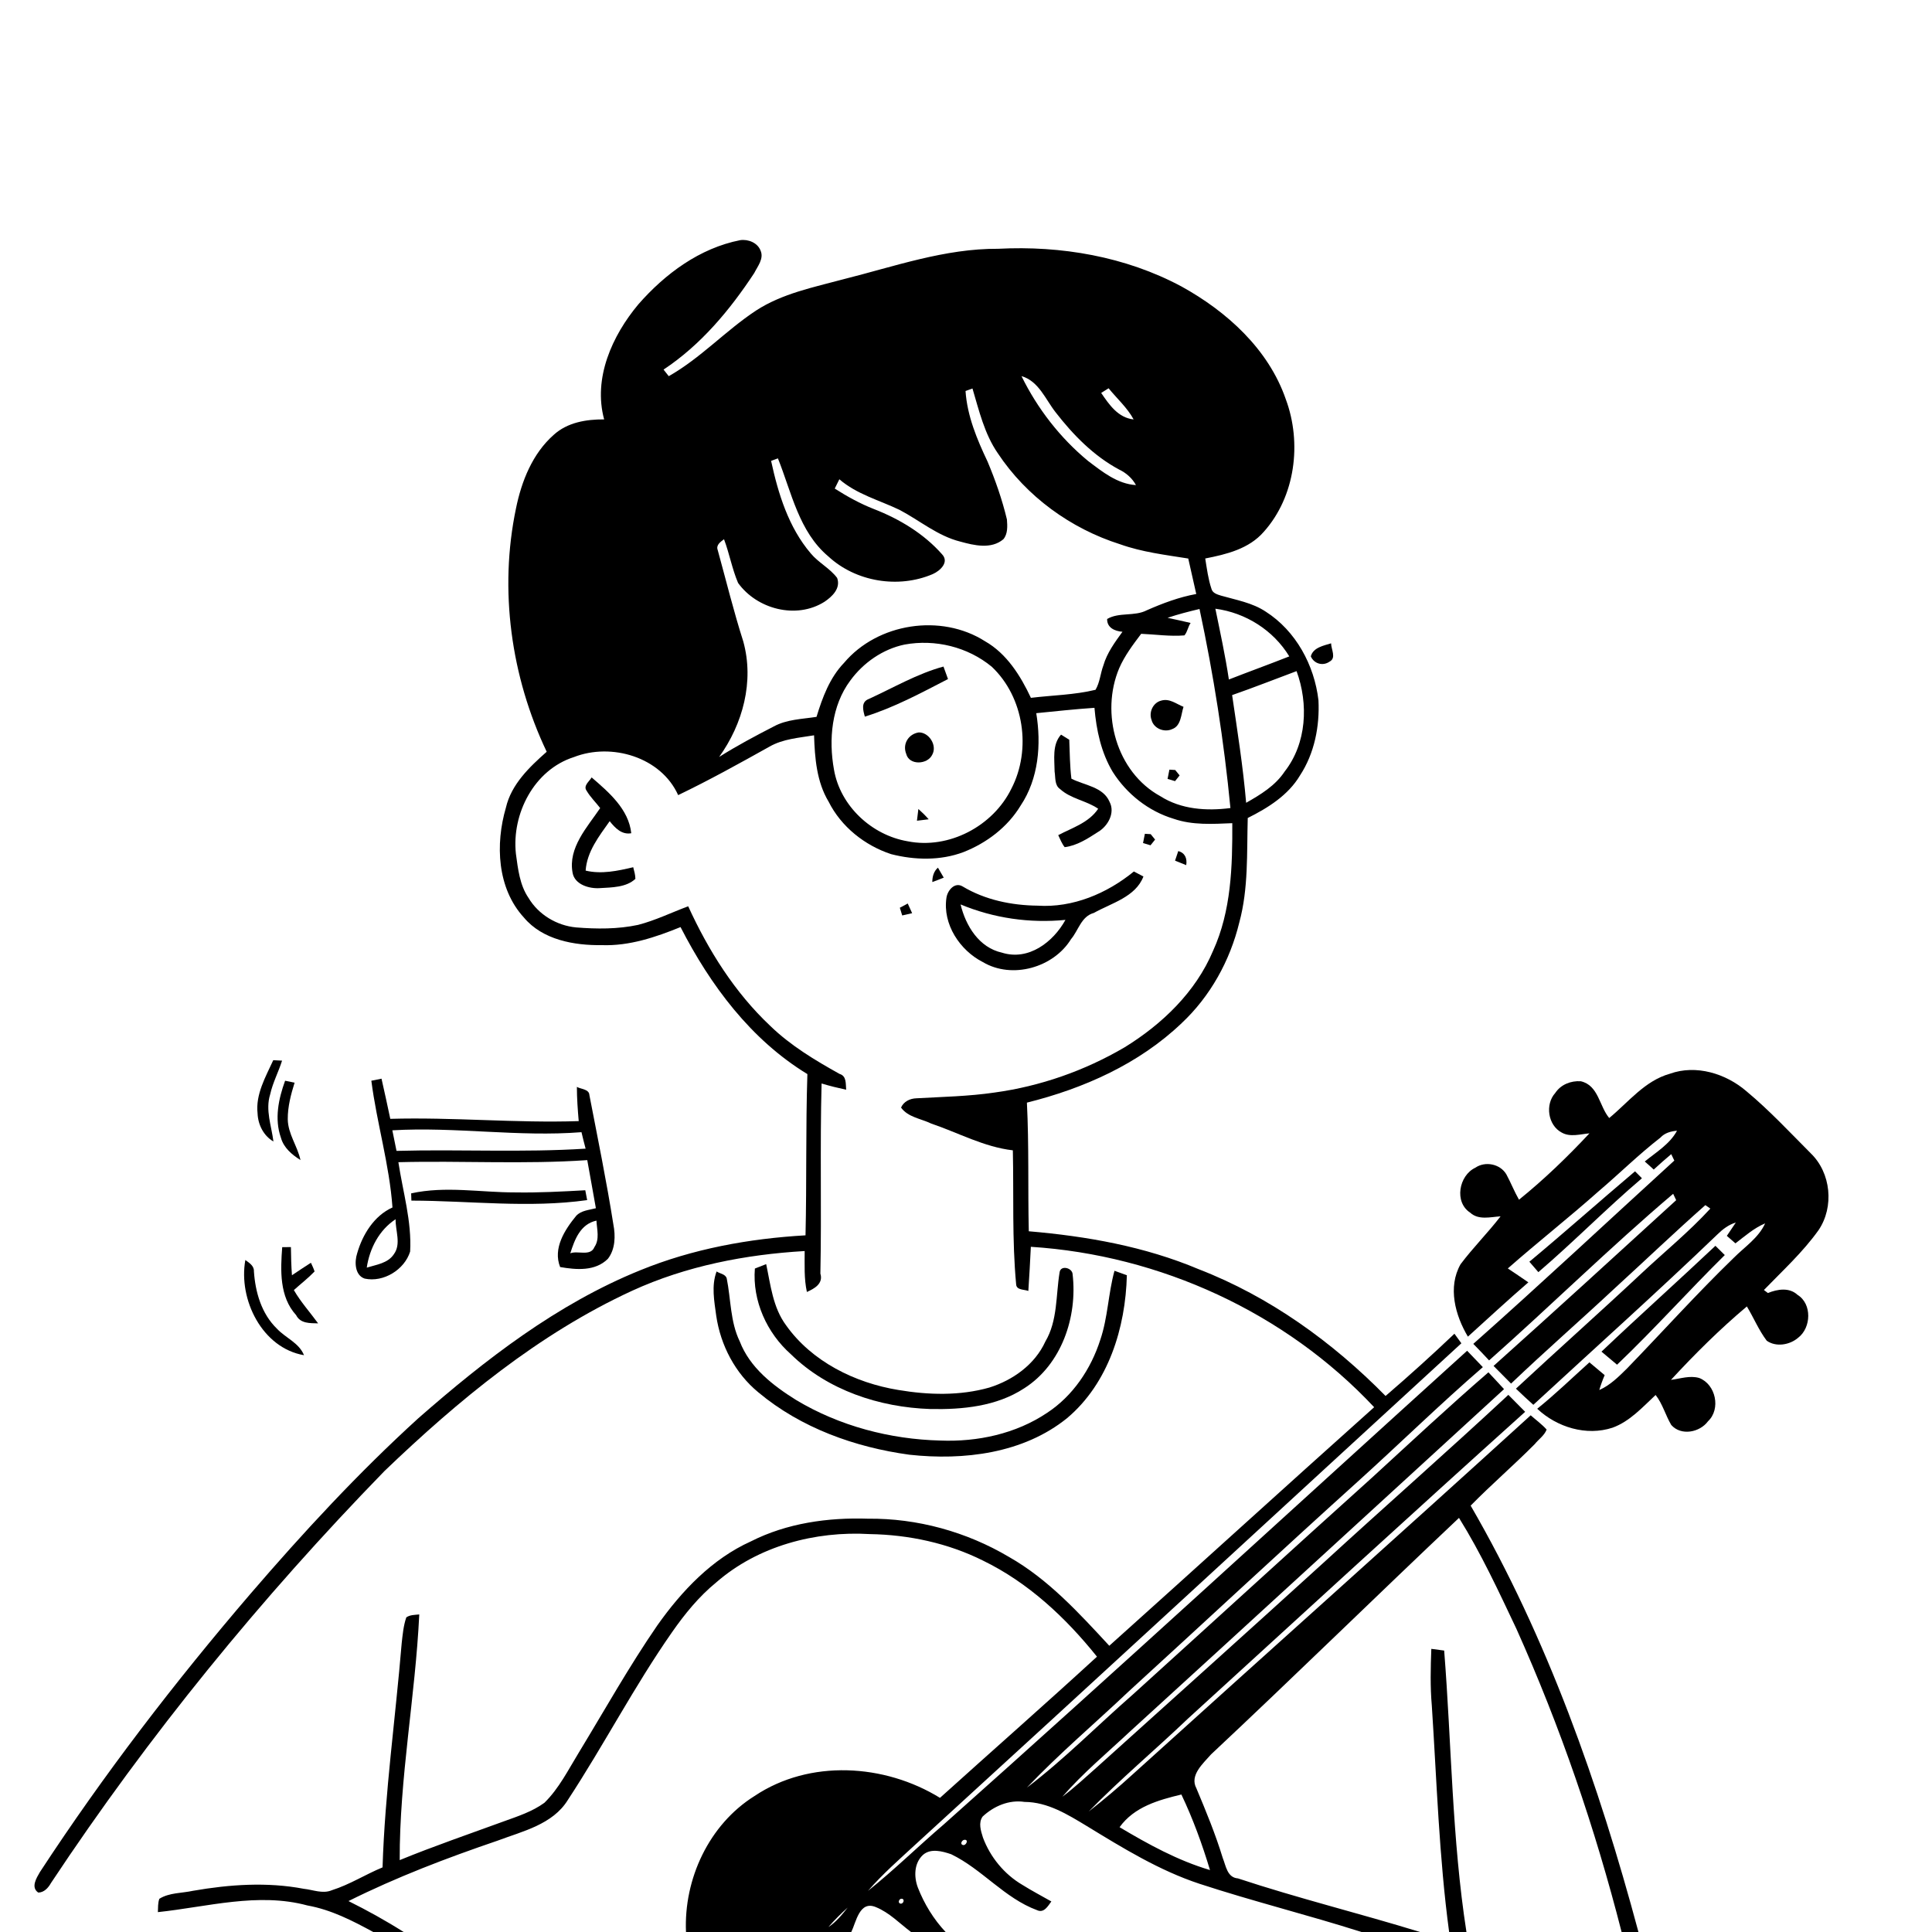 <svg xmlns="http://www.w3.org/2000/svg" viewBox="0 0 1024 1024" version="1.1">
<g id="Parent-Group"><g id="Group-rgba(0,0,0,0)" fill="rgba(0,0,0,0)">
<path fill="rgba(0,0,0,0)" opacity="1.00" d=" M 0.00 0.00 L 1024.00 0.00 L 1024.00 1024.00 L 868.41 1024.00 C 847.40 945.71 820.25 868.39 779.48 798.02 C 790.47 786.81 802.39 776.56 813.44 765.42 C 815.50 762.85 818.53 760.87 819.75 757.70 C 817.23 754.88 814.09 752.62 811.30 750.14 C 741.28 813.87 670.61 876.90 600.39 940.41 C 592.85 947.29 585.06 953.87 577.02 960.16 C 593.84 942.91 612.36 927.42 629.78 910.78 C 689.21 856.52 748.52 802.11 808.36 748.29 C 805.39 745.27 802.45 742.28 799.46 739.30 C 767.30 769.23 734.28 798.23 701.89 827.91 C 661.75 864.44 621.33 900.67 581.01 937.01 C 575.10 942.19 569.38 947.62 563.06 952.30 C 573.95 939.79 586.74 929.14 598.82 917.82 C 665.06 857.44 731.05 796.78 797.17 736.27 C 794.41 733.28 791.68 730.30 788.89 727.36 C 767.90 745.49 747.64 764.45 727.19 783.18 C 684.73 821.38 642.61 859.95 600.27 898.27 C 581.55 914.62 564.06 932.46 544.24 947.51 C 561.34 929.49 580.35 913.45 598.36 896.37 C 638.78 859.46 678.80 822.12 719.44 785.45 C 741.74 765.32 763.20 744.25 785.94 724.61 C 783.14 721.71 780.36 718.85 777.61 715.93 C 685.12 799.65 593.29 884.12 500.10 967.08 C 486.61 978.62 473.93 991.11 460.05 1002.20 C 467.81 993.24 476.74 985.45 485.42 977.43 C 582.04 889.20 678.17 800.44 774.56 711.97 C 773.32 710.27 772.10 708.59 770.88 706.90 C 758.99 718.21 746.82 729.20 734.38 739.89 C 706.23 711.27 672.90 687.24 635.31 672.70 C 606.77 660.65 576.00 655.22 545.28 652.60 C 544.76 629.87 545.43 607.13 544.28 584.42 C 574.32 576.94 603.69 563.90 626.29 542.30 C 641.49 528.08 651.95 509.14 656.84 488.97 C 661.76 470.94 660.80 452.04 661.33 433.55 C 671.99 428.24 682.77 421.51 689.01 411.02 C 696.68 399.33 699.50 384.97 698.81 371.16 C 696.64 352.54 686.83 334.37 670.83 324.16 C 663.72 319.44 655.18 318.00 647.14 315.69 C 645.14 315.06 642.63 314.36 642.08 312.03 C 640.35 306.84 639.67 301.38 638.80 296.01 C 650.05 293.81 661.98 290.92 669.85 281.85 C 686.56 263.16 690.12 234.77 681.50 211.61 C 672.33 185.04 650.23 165.07 626.14 151.80 C 596.55 135.96 562.37 130.12 529.03 131.86 C 500.82 131.68 473.97 141.26 446.94 148.03 C 431.13 152.29 414.61 155.55 400.65 164.64 C 384.55 175.27 371.33 189.83 354.45 199.38 C 353.53 198.21 352.62 197.05 351.70 195.89 C 371.46 182.79 386.83 164.37 399.75 144.74 C 401.52 141.19 404.94 137.14 403.16 132.93 C 401.60 128.67 396.59 126.67 392.33 127.29 C 370.85 131.51 352.50 145.11 338.33 161.32 C 324.47 177.88 314.27 200.44 320.21 222.29 C 310.73 222.23 300.78 223.85 293.49 230.47 C 282.23 240.41 276.43 255.02 273.49 269.44 C 264.43 312.65 270.83 358.70 289.76 398.45 C 280.60 406.55 270.99 415.72 268.14 428.08 C 262.49 447.37 263.45 470.81 277.67 486.30 C 287.58 498.17 304.30 501.14 318.99 500.94 C 333.51 501.46 347.44 496.77 360.70 491.37 C 376.50 522.18 397.95 551.03 427.93 569.29 C 427.01 597.77 427.61 626.26 426.94 654.75 C 397.02 656.47 367.12 661.90 339.30 673.28 C 295.24 691.14 257.20 720.62 221.71 751.71 C 189.94 780.61 160.74 812.21 132.75 844.75 C 92.59 891.57 54.94 940.61 21.15 992.24 C 19.32 995.40 16.22 1000.33 20.27 1003.10 C 23.36 1003.09 25.63 1000.54 27.01 998.05 C 78.81 919.89 138.37 846.93 203.73 779.73 C 242.85 742.21 285.50 706.94 335.07 684.11 C 363.74 670.98 395.13 664.91 426.49 663.08 C 426.52 670.31 426.10 677.65 427.67 684.77 C 431.54 683.04 436.48 680.41 434.82 675.03 C 435.50 641.45 434.56 607.85 435.46 574.27 C 439.75 575.58 444.08 576.62 448.48 577.58 C 448.19 574.53 448.81 570.32 444.99 569.20 C 431.96 561.94 419.01 554.18 408.25 543.74 C 389.41 526.02 375.46 503.74 364.76 480.35 C 355.91 483.64 347.37 487.84 338.19 490.21 C 327.41 492.51 316.25 492.43 305.33 491.55 C 295.11 490.59 285.41 484.78 280.13 475.92 C 275.44 469.05 274.54 460.53 273.44 452.52 C 271.14 431.30 283.12 407.98 304.15 401.28 C 324.07 393.48 350.37 401.25 359.44 421.43 C 375.91 413.51 391.90 404.64 407.85 395.73 C 415.03 391.61 423.45 391.07 431.47 389.73 C 431.86 401.74 432.83 414.37 439.19 424.92 C 445.85 438.20 458.33 448.12 472.34 452.72 C 484.83 455.90 498.44 456.23 510.64 451.64 C 522.95 446.80 534.07 438.38 540.96 426.97 C 550.50 412.72 551.95 394.55 549.24 378.00 C 559.51 376.98 569.78 375.86 580.09 375.16 C 581.08 386.95 583.63 398.89 589.78 409.14 C 597.19 420.82 608.75 429.96 622.03 433.96 C 632.01 437.44 642.74 436.73 653.14 436.30 C 653.25 459.10 652.60 482.85 642.94 503.96 C 633.78 525.77 615.96 542.85 596.08 555.09 C 574.93 567.50 551.35 575.77 527.04 579.08 C 513.35 581.09 499.48 581.34 485.69 582.12 C 482.32 582.23 478.99 583.81 477.57 587.03 C 481.26 592.19 488.22 592.91 493.58 595.52 C 507.96 600.40 521.54 607.92 536.83 609.70 C 537.35 633.36 536.37 657.14 538.58 680.74 C 538.77 683.88 542.84 683.36 545.04 684.23 C 545.58 676.43 545.97 668.62 546.37 660.83 C 614.82 665.21 681.34 695.69 728.33 745.85 C 681.39 787.83 634.84 830.25 587.95 872.29 C 571.88 854.92 555.59 837.02 534.78 825.21 C 512.29 811.88 486.19 804.66 460.01 804.94 C 438.83 804.24 417.03 807.30 397.98 816.97 C 377.36 826.26 361.33 843.22 348.45 861.41 C 333.46 883.17 320.56 906.25 306.84 928.81 C 301.20 937.99 296.33 947.88 288.55 955.51 C 282.17 960.16 274.58 962.63 267.24 965.28 C 248.74 972.05 230.08 978.43 211.85 985.90 C 211.72 942.27 220.13 899.20 222.22 855.69 C 219.90 855.94 217.36 855.85 215.35 857.24 C 213.83 861.63 213.42 866.38 212.90 870.98 C 209.63 910.58 204.00 949.99 202.76 989.75 C 193.69 993.49 185.31 998.89 175.93 1001.84 C 171.05 1003.93 165.91 1001.61 160.99 1001.10 C 141.57 997.40 121.65 998.80 102.30 1002.16 C 96.40 1003.47 89.73 1003.09 84.46 1006.40 C 83.63 1008.65 83.80 1011.10 83.68 1013.47 C 109.89 1010.69 136.77 1002.86 162.95 1009.94 C 175.46 1012.18 186.79 1017.98 197.82 1024.00 L 0.00 1024.00 L 0.00 0.00 M 694.76 347.89 C 696.43 351.80 701.14 353.18 704.69 350.68 C 708.42 348.75 705.53 344.19 705.51 340.98 C 701.63 342.18 695.97 343.19 694.76 347.89 M 558.97 409.00 C 559.48 411.91 558.86 416.20 561.83 418.19 C 567.56 423.43 575.74 424.30 582.06 428.65 C 577.15 436.03 568.35 438.72 560.89 442.64 C 561.86 444.67 562.81 447.17 564.30 449.01 C 570.81 448.23 576.58 444.43 581.98 440.95 C 587.21 437.88 591.19 430.80 588.07 424.95 C 584.71 417.01 574.65 416.22 567.87 412.72 C 567.02 405.87 567.02 398.95 566.73 392.08 C 565.27 391.18 563.81 390.27 562.37 389.37 C 557.59 394.70 558.92 402.41 558.97 409.00 M 310.91 419.10 C 312.89 422.48 315.73 425.20 318.11 428.30 C 311.26 438.42 301.01 449.32 303.48 462.58 C 304.58 468.90 312.41 471.14 317.98 470.72 C 324.25 470.34 331.96 470.37 336.77 465.81 C 336.75 463.70 336.14 461.67 335.62 459.65 C 327.38 461.59 318.83 463.45 310.40 461.44 C 311.10 451.31 317.53 443.20 323.14 435.25 C 326.06 438.89 329.54 442.54 334.58 441.63 C 333.21 428.85 322.68 419.90 313.58 412.05 C 312.34 414.17 309.00 416.47 310.91 419.10 M 606.81 441.93 C 606.46 443.56 606.14 445.19 605.83 446.84 C 607.14 447.22 608.47 447.62 609.80 448.02 C 610.60 447.00 611.41 446.00 612.22 444.99 C 611.44 444.03 610.66 443.07 609.89 442.12 C 609.12 442.07 607.58 441.98 606.81 441.93 M 624.51 451.07 C 623.92 452.76 623.36 454.46 622.80 456.16 C 624.76 456.98 626.72 457.77 628.72 458.54 C 629.29 455.04 628.13 452.07 624.51 451.07 M 494.14 467.50 C 496.17 466.76 498.20 466.00 500.20 465.17 C 499.18 463.40 498.15 461.62 497.12 459.87 C 494.90 461.82 494.14 464.63 494.14 467.50 M 549.98 480.02 C 536.17 479.86 522.16 477.00 510.22 469.84 C 506.02 467.29 502.20 471.94 501.64 475.81 C 499.53 489.85 508.76 503.75 520.99 509.96 C 536.44 519.09 558.34 512.90 567.66 497.78 C 571.66 493.04 573.06 485.72 579.76 483.87 C 589.13 478.63 601.88 475.43 606.04 464.56 C 604.34 463.67 602.66 462.79 600.97 461.91 C 586.76 473.55 568.60 481.23 549.98 480.02 M 476.93 481.12 C 477.34 482.48 477.76 483.84 478.19 485.21 C 479.94 484.82 481.69 484.42 483.45 484.01 C 482.69 482.29 481.91 480.58 481.12 478.88 C 479.71 479.62 478.32 480.37 476.93 481.12 M 144.83 561.92 C 140.80 570.75 135.38 580.05 136.52 590.16 C 136.77 596.14 139.70 601.97 144.93 605.02 C 143.89 596.75 140.58 588.35 143.19 580.04 C 144.57 573.83 147.60 568.19 149.50 562.16 C 147.94 562.07 146.38 561.99 144.83 561.92 M 885.05 569.11 C 871.78 572.83 863.11 584.17 852.92 592.58 C 847.61 586.26 847.29 575.28 837.87 573.09 C 832.62 572.72 827.27 574.82 824.32 579.29 C 818.83 585.34 820.40 596.43 827.74 600.28 C 832.25 602.85 837.58 601.12 842.44 600.70 C 830.76 613.19 818.41 625.13 805.10 635.87 C 802.60 631.51 800.78 626.83 798.40 622.43 C 795.13 616.89 787.23 615.29 781.94 618.92 C 773.25 623.03 770.63 637.17 779.24 642.74 C 783.64 646.81 789.97 645.03 795.34 644.68 C 788.61 653.43 780.75 661.24 774.13 670.07 C 767.23 682.23 771.27 697.13 778.02 708.45 C 788.66 698.81 799.20 689.06 810.06 679.67 C 806.45 677.19 802.82 674.71 799.18 672.30 C 814.99 658.38 831.59 645.36 847.34 631.36 C 858.33 622.02 868.61 611.84 880.02 602.99 C 882.32 600.46 885.60 599.59 888.85 599.31 C 885.01 606.41 877.83 610.65 871.76 615.62 C 873.36 617.01 874.95 618.43 876.51 619.89 C 879.53 617.09 882.64 614.38 885.79 611.72 C 886.33 612.85 886.87 613.98 887.42 615.13 C 851.93 647.53 816.84 680.39 780.88 712.28 C 783.72 715.15 786.48 718.07 789.25 721.04 C 822.10 691.97 853.36 661.10 886.81 632.74 C 887.34 633.86 887.87 634.98 888.41 636.12 C 856.24 665.50 824.08 694.91 791.62 723.97 C 794.69 727.09 797.78 730.21 800.90 733.33 C 819.05 715.99 838.00 699.50 856.34 682.35 C 872.22 667.85 887.75 652.97 903.88 638.74 C 904.54 639.20 905.86 640.11 906.52 640.57 C 895.21 652.92 882.16 663.51 869.96 674.96 C 848.01 695.54 825.50 715.52 803.48 736.02 C 806.50 738.93 809.57 741.76 812.70 744.58 C 845.26 714.52 878.30 684.96 910.27 654.26 C 913.05 651.53 916.23 649.09 920.02 647.97 C 918.46 650.34 916.84 652.67 915.26 655.03 C 916.40 656.03 918.68 658.01 919.82 659.00 C 924.84 655.18 929.67 650.87 935.56 648.41 C 932.05 656.16 924.62 660.93 918.80 666.80 C 899.32 685.67 881.19 705.86 862.33 725.34 C 857.93 729.69 853.41 734.21 847.66 736.74 C 848.45 734.05 849.40 731.42 850.51 728.85 C 847.81 726.57 845.12 724.32 842.42 722.07 C 833.25 730.33 824.38 738.93 814.76 746.67 C 825.18 756.47 840.82 761.28 854.69 756.70 C 863.84 753.37 870.57 745.85 877.51 739.37 C 881.25 744.14 882.74 750.11 885.80 755.26 C 891.00 761.18 900.93 759.23 905.29 753.29 C 912.19 746.79 909.40 733.74 900.62 730.36 C 895.59 728.91 890.62 730.74 885.65 731.36 C 898.30 717.64 911.59 704.47 925.87 692.44 C 929.49 698.42 932.16 704.98 936.40 710.60 C 941.33 714.11 948.60 712.86 953.04 709.05 C 960.00 703.76 960.50 691.07 952.73 686.30 C 948.35 682.23 942.05 683.27 937.03 685.33 C 936.31 684.79 935.60 684.26 934.91 683.73 C 944.87 673.44 955.56 663.68 963.90 651.96 C 972.23 639.61 970.48 621.63 959.73 611.27 C 948.59 600.10 937.80 588.48 925.65 578.38 C 914.77 569.01 898.96 564.10 885.05 569.11 M 196.82 572.81 C 199.72 595.34 206.41 617.28 208.02 639.99 C 198.27 644.36 192.13 654.38 189.29 664.34 C 187.85 668.73 187.98 675.91 193.30 677.69 C 203.27 679.83 214.37 672.98 217.38 663.36 C 218.28 647.34 213.53 631.71 211.15 615.99 C 244.51 615.13 277.92 617.19 311.26 614.89 C 312.83 623.38 314.28 631.88 315.83 640.38 C 312.26 641.36 308.08 641.52 305.41 644.39 C 299.32 651.81 292.95 661.65 296.88 671.56 C 305.42 673.03 315.46 673.91 322.19 667.20 C 326.13 662.16 326.28 655.03 325.10 649.00 C 321.48 626.03 316.79 603.24 312.39 580.41 C 312.27 577.17 307.56 577.25 305.76 576.06 C 305.77 582.12 306.21 588.17 306.73 594.21 C 273.43 595.32 240.17 592.05 206.86 593.01 C 205.35 585.90 203.83 578.80 202.21 571.72 C 200.41 572.06 198.61 572.43 196.82 572.81 M 151.11 572.81 C 147.62 582.44 145.37 593.04 148.90 603.04 C 150.36 608.35 154.76 612.03 159.26 614.85 C 157.66 607.40 152.62 601.03 152.52 593.20 C 152.48 586.60 154.18 580.11 156.14 573.85 C 154.46 573.49 152.79 573.13 151.11 572.81 M 810.60 668.74 C 811.79 670.12 814.17 672.88 815.36 674.26 C 834.13 658.20 851.43 640.50 870.26 624.50 C 869.04 623.26 867.81 622.05 866.60 620.82 C 847.84 636.68 829.48 653.01 810.60 668.74 M 217.92 632.51 C 217.96 633.47 218.02 635.39 218.05 636.35 C 249.09 636.42 280.30 640.42 311.21 636.08 C 310.89 634.33 310.56 632.59 310.21 630.86 C 297.82 631.55 285.41 632.22 272.99 632.00 C 254.63 632.03 236.13 628.49 217.92 632.51 M 909.21 660.30 C 889.22 679.15 868.74 697.47 848.82 716.40 C 851.55 718.71 854.30 721.00 857.07 723.32 C 876.74 704.57 894.84 684.29 914.17 665.21 C 912.49 663.59 910.83 661.96 909.21 660.30 M 149.58 661.01 C 148.64 673.26 148.05 687.31 156.95 697.04 C 159.21 701.60 164.36 701.29 168.61 701.41 C 164.32 695.52 159.40 690.10 155.75 683.77 C 159.41 680.47 163.33 677.45 166.73 673.90 C 166.23 672.30 165.48 670.80 164.79 669.29 C 161.41 671.46 158.07 673.67 154.74 675.91 C 154.37 670.94 154.25 665.96 154.19 660.99 C 152.65 660.98 151.11 660.99 149.58 661.01 M 130.04 667.83 C 126.24 688.74 138.98 714.52 161.13 718.28 C 158.49 711.70 151.34 709.14 146.77 704.22 C 138.58 696.27 135.33 684.91 134.58 673.85 C 134.74 670.91 132.09 669.34 130.04 667.83 M 400.10 672.36 C 398.72 689.48 406.47 706.52 419.21 717.80 C 438.69 736.89 466.18 745.91 493.03 746.81 C 510.09 747.16 528.18 745.44 542.83 735.84 C 562.66 723.22 571.14 698.02 568.51 675.41 C 568.42 671.99 562.13 670.32 561.60 674.40 C 559.59 686.63 560.62 699.96 554.06 711.04 C 548.53 723.19 536.88 731.51 524.38 735.43 C 508.72 739.88 492.04 739.40 476.12 736.71 C 453.18 732.97 430.26 721.67 416.60 702.38 C 409.63 692.95 408.45 681.12 406.09 670.01 C 404.59 670.60 401.59 671.77 400.10 672.36 M 590.70 673.54 C 587.38 685.57 587.22 698.25 583.18 710.13 C 578.23 725.59 568.63 739.92 554.92 748.88 C 538.42 759.95 518.10 764.30 498.44 763.52 C 471.72 762.86 444.95 755.83 421.97 742.04 C 409.70 734.39 397.43 724.91 392.08 710.96 C 387.01 700.54 387.43 688.66 385.17 677.54 C 384.49 675.27 381.53 675.06 379.81 673.90 C 376.97 681.46 378.58 689.64 379.62 697.40 C 381.91 713.04 389.68 727.93 401.98 738.01 C 424.53 756.84 453.15 767.09 481.99 771.03 C 510.78 774.18 542.41 770.40 565.62 751.61 C 587.52 733.15 596.56 703.74 597.26 675.90 C 595.07 675.10 592.89 674.30 590.70 673.54 Z" />
<path fill="rgba(0,0,0,0)" opacity="1.00" d=" M 541.41 199.34 C 550.56 201.99 554.12 211.69 559.52 218.55 C 568.78 230.50 579.66 241.62 593.10 248.84 C 596.88 250.63 600.07 253.43 602.09 257.11 C 592.21 256.51 584.24 250.02 576.70 244.32 C 561.91 232.12 549.83 216.53 541.41 199.34 Z" />
<path fill="rgba(0,0,0,0)" opacity="1.00" d=" M 511.75 207.24 C 512.97 206.80 514.20 206.35 515.43 205.91 C 518.93 217.65 521.77 229.95 528.83 240.19 C 544.02 263.13 567.51 280.19 593.67 288.47 C 605.32 292.62 617.64 294.10 629.80 296.03 C 631.20 302.30 632.63 308.56 634.04 314.83 C 624.92 316.49 616.26 319.75 607.82 323.46 C 601.31 326.85 593.11 324.34 586.81 328.08 C 586.68 332.64 590.75 334.52 594.93 334.85 C 590.91 340.39 586.74 346.04 584.81 352.70 C 583.23 356.92 582.97 361.69 580.65 365.61 C 569.46 368.32 557.81 368.49 546.40 369.87 C 540.93 358.19 533.59 346.43 522.09 339.88 C 498.81 325.04 465.16 330.21 447.36 351.33 C 439.76 359.23 435.92 369.67 432.77 379.95 C 425.11 381.15 417.01 381.25 410.05 385.07 C 400.24 390.11 390.49 395.31 381.16 401.20 C 393.72 383.72 399.82 361.18 393.96 340.01 C 388.86 324.05 384.87 307.75 380.42 291.60 C 379.37 288.85 381.88 287.23 383.74 285.80 C 386.61 293.39 388.00 301.47 391.19 308.96 C 401.16 322.86 422.02 328.39 436.97 318.97 C 441.03 316.25 445.73 311.84 443.70 306.31 C 439.87 301.19 433.78 298.22 429.70 293.29 C 417.94 279.49 412.47 261.69 408.70 244.28 C 409.90 243.83 411.10 243.39 412.31 242.94 C 419.56 261.00 423.41 281.78 439.05 294.92 C 453.61 308.40 476.16 312.06 494.33 304.30 C 498.26 302.59 503.30 297.96 499.28 293.75 C 489.64 282.83 476.69 275.05 463.18 269.80 C 455.89 266.95 449.02 263.16 442.43 258.95 C 443.22 257.30 444.04 255.65 444.87 254.02 C 454.12 262.01 466.05 265.09 476.83 270.27 C 487.50 275.90 497.05 284.09 508.98 287.06 C 516.33 289.09 525.36 291.23 531.79 285.82 C 534.21 282.99 533.96 278.80 533.69 275.32 C 531.18 264.81 527.60 254.58 523.42 244.63 C 517.80 232.78 512.65 220.50 511.75 207.24 Z" />
<path fill="rgba(0,0,0,0)" opacity="1.00" d=" M 583.65 208.26 C 584.95 207.43 586.26 206.61 587.58 205.79 C 592.02 211.26 597.45 216.05 600.85 222.30 C 592.64 221.45 587.87 214.47 583.65 208.26 Z" />
<path fill="rgba(0,0,0,0)" opacity="1.00" d=" M 618.84 327.45 C 624.39 325.58 630.07 324.13 635.77 322.78 C 643.21 357.59 648.75 392.84 652.15 428.28 C 639.46 429.93 626.02 429.02 614.99 421.99 C 591.71 409.24 583.14 377.99 593.20 354.16 C 596.10 347.51 600.50 341.69 604.85 335.93 C 612.46 336.25 620.14 337.41 627.77 336.77 C 629.39 334.88 629.65 332.18 631.05 330.18 C 627.00 329.21 622.90 328.33 618.84 327.45 M 615.39 371.36 C 611.16 372.43 608.77 377.49 610.35 381.60 C 611.50 386.14 617.13 388.42 621.35 386.41 C 626.05 384.70 625.99 378.46 627.29 374.63 C 623.46 373.13 619.85 369.98 615.39 371.36 M 619.81 407.93 C 619.46 409.56 619.14 411.19 618.83 412.84 C 620.14 413.22 621.47 413.62 622.80 414.02 C 623.60 413.00 624.41 412.00 625.22 410.99 C 624.44 410.03 623.66 409.07 622.89 408.12 C 622.12 408.07 620.58 407.98 619.81 407.93 Z" />
<path fill="rgba(0,0,0,0)" opacity="1.00" d=" M 644.17 322.63 C 660.20 324.76 674.90 334.02 683.35 347.90 C 672.72 352.11 661.97 355.98 651.33 360.15 C 649.44 347.55 646.73 335.10 644.17 322.63 Z" />
<path fill="rgba(0,0,0,0)" opacity="1.00" d=" M 479.45 341.63 C 495.68 338.67 512.90 342.87 525.64 353.37 C 542.78 369.53 546.80 397.31 536.04 418.04 C 526.34 437.86 502.93 450.26 481.09 445.90 C 462.03 442.67 445.35 427.21 442.03 407.94 C 439.14 391.99 440.72 374.05 450.68 360.70 C 457.57 351.25 467.95 344.02 479.45 341.63 M 460.41 370.50 C 456.21 372.12 457.44 376.46 458.39 379.83 C 473.82 375.04 488.16 367.30 502.46 359.91 C 501.70 357.69 500.89 355.48 500.06 353.29 C 486.12 357.08 473.48 364.54 460.41 370.50 M 486.96 388.20 C 481.54 389.03 478.20 394.32 480.32 399.61 C 481.89 405.75 491.59 405.30 494.09 400.05 C 496.90 395.09 492.35 388.08 486.96 388.20 M 486.76 428.78 L 486.00 435.00 L 492.22 434.24 C 490.52 432.30 488.69 430.48 486.76 428.78 Z" />
<path fill="rgba(0,0,0,0)" opacity="1.00" d=" M 653.05 368.42 C 664.52 364.43 675.82 359.95 687.21 355.71 C 693.59 373.10 692.59 394.00 680.90 408.92 C 675.93 416.45 668.13 421.15 660.48 425.50 C 658.85 406.37 655.83 387.41 653.05 368.42 Z" />
<path fill="rgba(0,0,0,0)" opacity="1.00" d=" M 509.13 479.37 C 526.69 486.67 545.76 489.42 564.71 487.56 C 558.23 499.30 545.17 509.39 531.03 504.92 C 518.93 502.25 511.86 490.73 509.13 479.37 Z" />
<path fill="rgba(0,0,0,0)" opacity="1.00" d=" M 207.95 599.09 C 241.39 597.12 274.80 602.72 308.20 600.08 C 308.89 603.00 309.61 605.91 310.39 608.81 C 277.00 610.94 243.57 609.08 210.16 609.99 C 209.43 606.35 208.68 602.70 207.95 599.09 Z" />
<path fill="rgba(0,0,0,0)" opacity="1.00" d=" M 194.39 671.87 C 195.89 661.74 200.96 651.92 209.68 646.22 C 209.53 652.25 212.75 659.36 208.75 664.77 C 205.58 669.59 199.41 670.30 194.39 671.87 Z" />
<path fill="rgba(0,0,0,0)" opacity="1.00" d=" M 302.27 664.28 C 304.58 656.98 307.59 648.80 316.13 646.95 C 316.37 651.65 317.93 656.77 315.04 661.00 C 312.99 666.10 306.07 662.67 302.27 664.28 Z" />
<path fill="rgba(0,0,0,0)" opacity="1.00" d=" M 641.86 929.89 C 686.05 888.50 729.28 846.08 773.30 804.51 C 784.98 823.26 794.28 843.35 803.72 863.29 C 826.97 915.08 845.45 969.01 859.48 1024.00 L 777.25 1024.00 C 769.56 974.66 769.38 924.53 765.44 874.83 C 763.74 874.61 760.33 874.16 758.63 873.93 C 758.25 883.94 758.01 894.00 758.89 904.00 C 761.52 944.02 762.71 984.21 768.07 1024.00 L 752.67 1024.00 C 720.62 1014.13 687.98 1006.13 656.14 995.59 C 650.38 995.17 649.75 988.83 648.08 984.76 C 644.23 972.15 639.21 959.99 634.12 947.86 C 630.35 940.93 637.75 934.63 641.86 929.89 Z" />
<path fill="rgba(0,0,0,0)" opacity="1.00" d=" M 379.67 838.66 C 401.79 819.39 432.10 811.38 461.02 813.10 C 481.68 813.44 502.41 817.88 520.95 827.12 C 544.98 838.78 564.86 857.39 581.42 878.07 C 553.94 903.29 525.91 927.91 498.21 952.90 C 468.86 934.84 429.16 932.35 399.94 951.91 C 375.80 967.01 362.37 995.87 363.59 1024.00 L 213.95 1024.00 C 204.51 1018.00 194.72 1012.59 184.71 1007.61 C 210.16 994.91 236.76 984.78 263.66 975.61 C 276.96 970.60 292.98 967.02 300.98 954.00 C 320.11 924.85 336.17 893.76 356.15 865.16 C 362.92 855.45 370.46 846.17 379.67 838.66 Z" />
<path fill="rgba(0,0,0,0)" opacity="1.00" d=" M 593.40 968.45 C 601.14 957.67 613.92 954.06 626.16 951.13 C 632.30 964.03 637.20 977.50 641.32 991.17 C 624.28 986.13 608.59 977.50 593.40 968.45 Z" />
<path fill="rgba(0,0,0,0)" opacity="1.00" d=" M 520.81 962.82 C 526.71 957.29 534.81 953.80 543.02 955.05 C 555.35 955.11 565.93 961.75 576.09 967.88 C 595.14 979.51 614.37 991.37 635.68 998.42 C 664.09 1007.74 693.15 1014.93 721.63 1024.00 L 501.19 1024.00 C 494.80 1017.18 489.86 1009.10 486.47 1000.41 C 484.34 994.70 484.45 987.56 489.16 983.16 C 493.29 979.50 499.43 981.17 504.16 982.79 C 520.56 990.72 532.40 1006.06 549.67 1012.43 C 553.33 1014.14 555.44 1010.25 557.24 1007.81 C 552.11 1004.88 546.88 1002.16 541.89 999.02 C 532.30 993.41 524.84 984.31 520.98 973.93 C 519.89 970.42 518.45 966.12 520.81 962.82 Z" />
<path fill="rgba(0,0,0,0)" opacity="1.00" d=" M 511.15 975.14 C 513.65 974.87 512.02 978.52 510.21 977.85 C 508.69 977.28 509.96 975.21 511.15 975.14 Z" />
<path fill="rgba(0,0,0,0)" opacity="1.00" d=" M 478.10 1006.38 C 479.77 1006.77 478.67 1009.33 477.22 1008.94 C 475.55 1008.53 476.67 1006.04 478.10 1006.38 Z" />
<path fill="rgba(0,0,0,0)" opacity="1.00" d=" M 451.20 1024.00 C 453.77 1018.80 455.51 1007.12 464.25 1010.82 C 471.35 1013.70 476.82 1019.44 482.85 1024.00 L 451.20 1024.00 Z" />
<path fill="rgba(0,0,0,0)" opacity="1.00" d=" M 439.05 1021.40 C 442.24 1017.73 445.66 1014.28 449.29 1011.06 C 446.27 1014.86 443.15 1018.71 439.05 1021.40 Z" />
</g>
<g id="Group-000000" fill="#000000">
<path fill="#000000" opacity="1.00" d=" M 392.33 127.29 C 396.59 126.67 401.60 128.67 403.16 132.93 C 404.94 137.14 401.52 141.19 399.75 144.74 C 386.83 164.37 371.46 182.79 351.70 195.89 C 352.62 197.05 353.53 198.21 354.45 199.38 C 371.33 189.83 384.55 175.27 400.65 164.64 C 414.61 155.55 431.13 152.29 446.94 148.03 C 473.97 141.26 500.82 131.68 529.03 131.86 C 562.37 130.12 596.55 135.96 626.14 151.80 C 650.23 165.07 672.33 185.04 681.50 211.61 C 690.12 234.77 686.56 263.16 669.85 281.85 C 661.98 290.92 650.05 293.81 638.80 296.01 C 639.67 301.38 640.35 306.84 642.08 312.03 C 642.63 314.36 645.14 315.06 647.14 315.69 C 655.18 318.00 663.72 319.44 670.83 324.16 C 686.83 334.37 696.64 352.54 698.81 371.16 C 699.50 384.97 696.68 399.33 689.01 411.02 C 682.77 421.51 671.99 428.24 661.33 433.55 C 660.80 452.04 661.76 470.94 656.84 488.97 C 651.95 509.14 641.49 528.08 626.29 542.30 C 603.69 563.90 574.32 576.94 544.28 584.42 C 545.43 607.13 544.76 629.87 545.28 652.60 C 576.00 655.22 606.77 660.65 635.31 672.70 C 672.90 687.24 706.23 711.27 734.38 739.89 C 746.82 729.20 758.99 718.21 770.88 706.90 C 772.10 708.59 773.32 710.27 774.56 711.97 C 678.17 800.44 582.04 889.20 485.42 977.43 C 476.74 985.45 467.81 993.24 460.05 1002.20 C 473.93 991.11 486.61 978.62 500.10 967.08 C 593.29 884.12 685.12 799.65 777.61 715.93 C 780.36 718.85 783.14 721.71 785.94 724.61 C 763.20 744.25 741.74 765.32 719.44 785.45 C 678.80 822.12 638.78 859.46 598.36 896.37 C 580.35 913.45 561.34 929.49 544.24 947.51 C 564.06 932.46 581.55 914.62 600.27 898.27 C 642.61 859.95 684.73 821.38 727.19 783.18 C 747.64 764.45 767.90 745.49 788.89 727.36 C 791.68 730.30 794.41 733.28 797.17 736.27 C 731.05 796.78 665.06 857.44 598.82 917.82 C 586.74 929.14 573.95 939.79 563.06 952.30 C 569.38 947.62 575.10 942.19 581.01 937.01 C 621.33 900.67 661.75 864.44 701.89 827.91 C 734.28 798.23 767.30 769.23 799.46 739.30 C 802.45 742.28 805.39 745.27 808.36 748.29 C 748.52 802.11 689.21 856.52 629.78 910.78 C 612.36 927.42 593.84 942.91 577.02 960.16 C 585.06 953.87 592.85 947.29 600.39 940.41 C 670.61 876.90 741.28 813.87 811.30 750.14 C 814.09 752.62 817.23 754.88 819.75 757.70 C 818.53 760.87 815.50 762.85 813.44 765.42 C 802.39 776.56 790.47 786.81 779.48 798.02 C 820.25 868.39 847.40 945.71 868.41 1024.00 L 859.48 1024.00 C 845.45 969.01 826.97 915.08 803.72 863.29 C 794.28 843.35 784.98 823.26 773.30 804.51 C 729.28 846.08 686.05 888.50 641.86 929.89 C 637.75 934.63 630.35 940.93 634.12 947.86 C 639.21 959.99 644.23 972.15 648.08 984.76 C 649.75 988.83 650.38 995.17 656.14 995.59 C 687.98 1006.13 720.62 1014.13 752.67 1024.00 L 721.63 1024.00 C 693.15 1014.93 664.09 1007.74 635.68 998.42 C 614.37 991.37 595.14 979.51 576.09 967.88 C 565.93 961.75 555.35 955.11 543.02 955.05 C 534.81 953.80 526.71 957.29 520.81 962.82 C 518.45 966.12 519.89 970.42 520.98 973.93 C 524.84 984.31 532.30 993.41 541.89 999.02 C 546.88 1002.16 552.11 1004.88 557.24 1007.81 C 555.44 1010.25 553.33 1014.14 549.67 1012.43 C 532.40 1006.06 520.56 990.72 504.16 982.79 C 499.43 981.17 493.29 979.50 489.16 983.16 C 484.45 987.56 484.34 994.70 486.47 1000.41 C 489.86 1009.10 494.80 1017.18 501.19 1024.00 L 482.85 1024.00 C 476.82 1019.44 471.35 1013.70 464.25 1010.82 C 455.51 1007.12 453.77 1018.80 451.20 1024.00 L 363.59 1024.00 C 362.37 995.87 375.80 967.01 399.94 951.91 C 429.16 932.35 468.86 934.84 498.21 952.90 C 525.91 927.91 553.94 903.29 581.42 878.07 C 564.86 857.39 544.98 838.78 520.95 827.12 C 502.41 817.88 481.68 813.44 461.02 813.10 C 432.10 811.38 401.79 819.39 379.67 838.66 C 370.46 846.17 362.92 855.45 356.15 865.16 C 336.17 893.76 320.11 924.85 300.98 954.00 C 292.98 967.02 276.96 970.60 263.66 975.61 C 236.76 984.78 210.16 994.91 184.71 1007.61 C 194.72 1012.59 204.51 1018.00 213.95 1024.00 L 197.82 1024.00 C 186.79 1017.98 175.46 1012.18 162.95 1009.94 C 136.77 1002.86 109.89 1010.69 83.68 1013.47 C 83.80 1011.10 83.63 1008.65 84.46 1006.40 C 89.73 1003.09 96.40 1003.47 102.30 1002.16 C 121.65 998.80 141.57 997.40 160.99 1001.10 C 165.91 1001.61 171.05 1003.93 175.93 1001.84 C 185.31 998.89 193.69 993.49 202.76 989.75 C 204.00 949.99 209.63 910.58 212.90 870.98 C 213.42 866.38 213.83 861.63 215.35 857.24 C 217.36 855.85 219.90 855.94 222.22 855.69 C 220.13 899.20 211.72 942.27 211.85 985.90 C 230.08 978.43 248.74 972.05 267.24 965.28 C 274.58 962.63 282.17 960.16 288.55 955.51 C 296.33 947.88 301.20 937.99 306.84 928.81 C 320.56 906.25 333.46 883.17 348.45 861.41 C 361.33 843.22 377.36 826.26 397.98 816.97 C 417.03 807.30 438.83 804.24 460.01 804.94 C 486.19 804.66 512.29 811.88 534.78 825.21 C 555.59 837.02 571.88 854.92 587.95 872.29 C 634.84 830.25 681.39 787.83 728.33 745.85 C 681.34 695.69 614.82 665.21 546.37 660.83 C 545.97 668.62 545.58 676.43 545.04 684.23 C 542.84 683.36 538.77 683.88 538.58 680.74 C 536.37 657.14 537.35 633.36 536.83 609.70 C 521.54 607.92 507.96 600.40 493.58 595.52 C 488.22 592.91 481.26 592.19 477.57 587.03 C 478.99 583.81 482.32 582.23 485.69 582.12 C 499.48 581.34 513.35 581.09 527.04 579.08 C 551.35 575.77 574.93 567.50 596.08 555.09 C 615.96 542.85 633.78 525.77 642.94 503.96 C 652.60 482.85 653.25 459.10 653.14 436.30 C 642.74 436.73 632.01 437.44 622.03 433.96 C 608.75 429.96 597.19 420.82 589.78 409.14 C 583.63 398.89 581.08 386.95 580.09 375.16 C 569.78 375.86 559.51 376.98 549.24 378.00 C 551.95 394.55 550.50 412.72 540.96 426.97 C 534.07 438.38 522.95 446.80 510.64 451.64 C 498.44 456.23 484.83 455.90 472.34 452.72 C 458.33 448.12 445.85 438.20 439.19 424.92 C 432.83 414.37 431.86 401.74 431.47 389.73 C 423.45 391.07 415.03 391.61 407.85 395.73 C 391.90 404.64 375.91 413.51 359.44 421.43 C 350.37 401.25 324.07 393.48 304.15 401.28 C 283.12 407.98 271.14 431.30 273.44 452.52 C 274.54 460.53 275.44 469.05 280.13 475.92 C 285.41 484.78 295.11 490.59 305.33 491.55 C 316.25 492.43 327.41 492.51 338.19 490.21 C 347.37 487.84 355.91 483.64 364.76 480.35 C 375.46 503.74 389.41 526.02 408.25 543.74 C 419.01 554.18 431.96 561.94 444.99 569.20 C 448.81 570.32 448.19 574.53 448.48 577.58 C 444.08 576.62 439.75 575.58 435.46 574.27 C 434.56 607.85 435.50 641.45 434.82 675.03 C 436.48 680.41 431.54 683.04 427.67 684.77 C 426.10 677.65 426.52 670.31 426.49 663.08 C 395.13 664.91 363.74 670.98 335.07 684.11 C 285.50 706.94 242.85 742.21 203.73 779.73 C 138.37 846.93 78.81 919.89 27.01 998.05 C 25.63 1000.54 23.36 1003.09 20.27 1003.10 C 16.22 1000.33 19.32 995.40 21.15 992.24 C 54.94 940.61 92.59 891.57 132.75 844.75 C 160.74 812.21 189.94 780.61 221.71 751.71 C 257.20 720.62 295.24 691.14 339.30 673.28 C 367.12 661.90 397.02 656.47 426.94 654.75 C 427.61 626.26 427.01 597.77 427.93 569.29 C 397.95 551.03 376.50 522.18 360.70 491.37 C 347.44 496.77 333.51 501.46 318.99 500.94 C 304.30 501.14 287.58 498.17 277.67 486.30 C 263.45 470.81 262.49 447.37 268.14 428.08 C 270.99 415.72 280.60 406.55 289.76 398.45 C 270.83 358.70 264.43 312.65 273.49 269.44 C 276.43 255.02 282.23 240.41 293.49 230.47 C 300.78 223.85 310.73 222.23 320.21 222.29 C 314.27 200.44 324.47 177.88 338.33 161.32 C 352.50 145.11 370.85 131.51 392.33 127.29 M 541.41 199.34 C 549.83 216.53 561.91 232.12 576.70 244.32 C 584.24 250.02 592.21 256.51 602.09 257.11 C 600.07 253.43 596.88 250.63 593.10 248.84 C 579.66 241.62 568.78 230.50 559.52 218.55 C 554.12 211.69 550.56 201.99 541.41 199.34 M 511.75 207.24 C 512.65 220.50 517.80 232.78 523.42 244.63 C 527.60 254.58 531.18 264.81 533.69 275.32 C 533.96 278.80 534.21 282.99 531.79 285.82 C 525.36 291.23 516.33 289.09 508.98 287.06 C 497.05 284.09 487.50 275.90 476.83 270.27 C 466.05 265.09 454.12 262.01 444.87 254.02 C 444.04 255.65 443.22 257.30 442.43 258.95 C 449.02 263.16 455.89 266.95 463.18 269.80 C 476.69 275.05 489.64 282.83 499.28 293.75 C 503.30 297.96 498.26 302.59 494.33 304.30 C 476.16 312.06 453.61 308.40 439.05 294.92 C 423.41 281.78 419.56 261.00 412.31 242.94 C 411.10 243.39 409.90 243.83 408.70 244.28 C 412.47 261.69 417.94 279.49 429.70 293.29 C 433.78 298.22 439.87 301.19 443.70 306.31 C 445.73 311.84 441.03 316.25 436.97 318.97 C 422.02 328.39 401.16 322.86 391.19 308.96 C 388.00 301.47 386.61 293.39 383.74 285.80 C 381.88 287.23 379.37 288.85 380.42 291.60 C 384.87 307.75 388.86 324.05 393.96 340.01 C 399.82 361.18 393.72 383.72 381.16 401.20 C 390.49 395.31 400.24 390.11 410.05 385.07 C 417.01 381.25 425.11 381.15 432.77 379.95 C 435.92 369.67 439.76 359.23 447.36 351.33 C 465.16 330.21 498.81 325.04 522.09 339.88 C 533.59 346.43 540.93 358.19 546.40 369.87 C 557.81 368.49 569.46 368.32 580.65 365.61 C 582.97 361.69 583.23 356.92 584.81 352.70 C 586.74 346.04 590.91 340.39 594.93 334.85 C 590.75 334.52 586.68 332.64 586.81 328.08 C 593.11 324.34 601.31 326.85 607.82 323.46 C 616.26 319.75 624.92 316.49 634.04 314.83 C 632.63 308.56 631.20 302.30 629.80 296.03 C 617.64 294.10 605.32 292.62 593.67 288.47 C 567.51 280.19 544.02 263.13 528.83 240.19 C 521.77 229.95 518.93 217.65 515.43 205.91 C 514.20 206.35 512.97 206.80 511.75 207.24 M 583.65 208.26 C 587.87 214.47 592.64 221.45 600.85 222.30 C 597.45 216.05 592.02 211.26 587.58 205.79 C 586.26 206.61 584.95 207.43 583.65 208.26 M 618.84 327.45 C 622.90 328.33 627.00 329.21 631.05 330.18 C 629.65 332.18 629.39 334.88 627.77 336.77 C 620.14 337.41 612.46 336.25 604.85 335.93 C 600.50 341.69 596.10 347.51 593.20 354.16 C 583.14 377.99 591.71 409.24 614.99 421.99 C 626.02 429.02 639.46 429.93 652.15 428.28 C 648.75 392.84 643.21 357.59 635.77 322.78 C 630.07 324.13 624.39 325.58 618.84 327.45 M 644.17 322.63 C 646.73 335.10 649.44 347.55 651.33 360.15 C 661.97 355.98 672.72 352.11 683.35 347.90 C 674.90 334.02 660.20 324.76 644.17 322.63 M 479.45 341.63 C 467.95 344.02 457.57 351.25 450.68 360.70 C 440.72 374.05 439.14 391.99 442.03 407.94 C 445.35 427.21 462.03 442.67 481.09 445.90 C 502.93 450.26 526.34 437.86 536.04 418.04 C 546.80 397.31 542.78 369.53 525.64 353.37 C 512.90 342.87 495.68 338.67 479.45 341.63 M 653.05 368.42 C 655.83 387.41 658.85 406.37 660.48 425.50 C 668.13 421.15 675.93 416.45 680.90 408.92 C 692.59 394.00 693.59 373.10 687.21 355.71 C 675.82 359.95 664.52 364.43 653.05 368.42 M 593.40 968.45 C 608.59 977.50 624.28 986.13 641.32 991.17 C 637.20 977.50 632.30 964.03 626.16 951.13 C 613.92 954.06 601.14 957.67 593.40 968.45 M 511.15 975.14 C 509.96 975.21 508.69 977.28 510.21 977.85 C 512.02 978.52 513.65 974.87 511.15 975.14 M 478.10 1006.38 C 476.67 1006.04 475.55 1008.53 477.22 1008.94 C 478.67 1009.33 479.77 1006.77 478.10 1006.38 M 439.05 1021.40 C 443.15 1018.71 446.27 1014.86 449.29 1011.06 C 445.66 1014.28 442.24 1017.73 439.05 1021.40 Z" />
<path fill="#000000" opacity="1.00" d=" M 694.76 347.89 C 695.97 343.19 701.63 342.18 705.51 340.98 C 705.53 344.19 708.42 348.75 704.69 350.68 C 701.14 353.18 696.43 351.80 694.76 347.89 Z" />
<path fill="#000000" opacity="1.00" d=" M 460.41 370.50 C 473.48 364.54 486.12 357.08 500.06 353.29 C 500.89 355.48 501.70 357.69 502.46 359.91 C 488.16 367.30 473.82 375.04 458.39 379.83 C 457.44 376.46 456.21 372.12 460.41 370.50 Z" />
<path fill="#000000" opacity="1.00" d=" M 615.39 371.36 C 619.85 369.98 623.46 373.13 627.29 374.63 C 625.99 378.46 626.05 384.70 621.35 386.41 C 617.13 388.42 611.50 386.14 610.35 381.60 C 608.77 377.49 611.16 372.43 615.39 371.36 Z" />
<path fill="#000000" opacity="1.00" d=" M 486.96 388.20 C 492.35 388.08 496.90 395.09 494.09 400.05 C 491.59 405.30 481.89 405.75 480.32 399.61 C 478.20 394.32 481.54 389.03 486.96 388.20 Z" />
<path fill="#000000" opacity="1.00" d=" M 558.97 409.00 C 558.92 402.41 557.59 394.70 562.37 389.37 C 563.81 390.27 565.27 391.18 566.73 392.08 C 567.02 398.95 567.02 405.87 567.87 412.72 C 574.65 416.22 584.71 417.01 588.07 424.95 C 591.19 430.80 587.21 437.88 581.98 440.95 C 576.58 444.43 570.81 448.23 564.30 449.01 C 562.81 447.17 561.86 444.67 560.89 442.64 C 568.35 438.72 577.15 436.03 582.06 428.65 C 575.74 424.30 567.56 423.43 561.83 418.19 C 558.86 416.20 559.48 411.91 558.97 409.00 Z" />
<path fill="#000000" opacity="1.00" d=" M 619.81 407.93 C 620.58 407.98 622.12 408.07 622.89 408.12 C 623.66 409.07 624.44 410.03 625.22 410.99 C 624.41 412.00 623.60 413.00 622.80 414.02 C 621.47 413.62 620.14 413.22 618.83 412.84 C 619.14 411.19 619.46 409.56 619.81 407.93 Z" />
<path fill="#000000" opacity="1.00" d=" M 310.91 419.10 C 309.00 416.47 312.34 414.17 313.58 412.05 C 322.68 419.90 333.21 428.85 334.58 441.63 C 329.54 442.54 326.06 438.89 323.14 435.25 C 317.53 443.20 311.10 451.31 310.40 461.44 C 318.83 463.45 327.38 461.59 335.62 459.65 C 336.14 461.67 336.75 463.70 336.77 465.81 C 331.96 470.37 324.25 470.34 317.98 470.72 C 312.41 471.14 304.58 468.90 303.48 462.58 C 301.01 449.32 311.26 438.42 318.11 428.30 C 315.73 425.20 312.89 422.48 310.91 419.10 Z" />
<path fill="#000000" opacity="1.00" d=" M 486.76 428.78 C 488.69 430.48 490.52 432.30 492.22 434.24 L 486.00 435.00 L 486.76 428.78 Z" />
<path fill="#000000" opacity="1.00" d=" M 606.81 441.93 C 607.58 441.98 609.12 442.07 609.89 442.12 C 610.66 443.07 611.44 444.03 612.22 444.99 C 611.41 446.00 610.60 447.00 609.80 448.02 C 608.47 447.62 607.14 447.22 605.83 446.84 C 606.14 445.19 606.46 443.56 606.81 441.93 Z" />
<path fill="#000000" opacity="1.00" d=" M 624.51 451.07 C 628.13 452.07 629.29 455.04 628.72 458.54 C 626.72 457.77 624.76 456.98 622.80 456.16 C 623.36 454.46 623.92 452.76 624.51 451.07 Z" />
<path fill="#000000" opacity="1.00" d=" M 494.14 467.50 C 494.14 464.63 494.90 461.82 497.12 459.87 C 498.15 461.62 499.18 463.40 500.20 465.17 C 498.20 466.00 496.17 466.76 494.14 467.50 Z" />
<path fill="#000000" opacity="1.00" d=" M 549.98 480.02 C 568.60 481.23 586.76 473.55 600.97 461.91 C 602.66 462.79 604.34 463.67 606.04 464.56 C 601.88 475.43 589.13 478.63 579.76 483.87 C 573.06 485.72 571.66 493.04 567.66 497.78 C 558.34 512.90 536.44 519.09 520.99 509.96 C 508.76 503.75 499.53 489.85 501.64 475.81 C 502.20 471.94 506.02 467.29 510.22 469.84 C 522.16 477.00 536.17 479.86 549.98 480.02 M 509.13 479.37 C 511.86 490.73 518.93 502.25 531.03 504.92 C 545.17 509.39 558.23 499.30 564.71 487.56 C 545.76 489.42 526.69 486.67 509.13 479.37 Z" />
<path fill="#000000" opacity="1.00" d=" M 476.93 481.12 C 478.32 480.37 479.71 479.62 481.12 478.88 C 481.91 480.58 482.69 482.29 483.45 484.01 C 481.69 484.42 479.94 484.82 478.19 485.21 C 477.76 483.84 477.34 482.48 476.93 481.12 Z" />
<path fill="#000000" opacity="1.00" d=" M 144.83 561.92 C 146.38 561.99 147.94 562.07 149.50 562.16 C 147.60 568.19 144.57 573.83 143.19 580.04 C 140.58 588.35 143.89 596.75 144.93 605.02 C 139.70 601.97 136.77 596.14 136.52 590.16 C 135.38 580.05 140.80 570.75 144.83 561.92 Z" />
<path fill="#000000" opacity="1.00" d=" M 885.05 569.11 C 898.96 564.10 914.77 569.01 925.65 578.38 C 937.80 588.48 948.59 600.10 959.73 611.27 C 970.48 621.63 972.23 639.61 963.90 651.96 C 955.56 663.68 944.87 673.44 934.91 683.73 C 935.60 684.26 936.31 684.79 937.03 685.33 C 942.05 683.27 948.35 682.23 952.73 686.30 C 960.50 691.07 960.00 703.76 953.04 709.05 C 948.60 712.86 941.33 714.11 936.40 710.60 C 932.16 704.98 929.49 698.42 925.87 692.44 C 911.59 704.47 898.30 717.64 885.65 731.36 C 890.62 730.74 895.59 728.91 900.62 730.36 C 909.40 733.74 912.19 746.79 905.29 753.29 C 900.93 759.23 891.00 761.18 885.80 755.26 C 882.74 750.11 881.25 744.14 877.51 739.37 C 870.57 745.85 863.84 753.37 854.69 756.70 C 840.82 761.28 825.18 756.47 814.76 746.67 C 824.38 738.93 833.25 730.33 842.42 722.07 C 845.12 724.32 847.81 726.57 850.51 728.85 C 849.40 731.42 848.45 734.05 847.66 736.74 C 853.41 734.21 857.93 729.69 862.33 725.34 C 881.19 705.86 899.32 685.67 918.80 666.80 C 924.62 660.93 932.05 656.16 935.56 648.41 C 929.67 650.87 924.84 655.18 919.82 659.00 C 918.68 658.01 916.40 656.03 915.26 655.03 C 916.84 652.67 918.46 650.34 920.02 647.97 C 916.23 649.09 913.05 651.53 910.27 654.26 C 878.30 684.96 845.26 714.52 812.70 744.58 C 809.57 741.76 806.50 738.93 803.48 736.02 C 825.50 715.52 848.01 695.54 869.96 674.96 C 882.16 663.51 895.21 652.92 906.52 640.57 C 905.86 640.11 904.54 639.20 903.88 638.74 C 887.75 652.97 872.22 667.85 856.34 682.35 C 838.00 699.50 819.05 715.99 800.90 733.33 C 797.78 730.21 794.69 727.09 791.62 723.97 C 824.08 694.91 856.24 665.50 888.41 636.12 C 887.87 634.98 887.34 633.86 886.81 632.74 C 853.36 661.10 822.10 691.97 789.25 721.04 C 786.48 718.07 783.72 715.15 780.88 712.28 C 816.84 680.39 851.93 647.53 887.42 615.13 C 886.87 613.98 886.33 612.85 885.79 611.72 C 882.64 614.38 879.53 617.09 876.51 619.89 C 874.95 618.43 873.36 617.01 871.76 615.62 C 877.83 610.65 885.01 606.41 888.85 599.31 C 885.60 599.59 882.32 600.46 880.02 602.99 C 868.61 611.84 858.33 622.02 847.34 631.36 C 831.59 645.36 814.99 658.38 799.18 672.30 C 802.82 674.71 806.45 677.19 810.06 679.67 C 799.20 689.06 788.66 698.81 778.02 708.45 C 771.27 697.13 767.23 682.23 774.13 670.07 C 780.75 661.24 788.61 653.43 795.34 644.68 C 789.97 645.03 783.64 646.81 779.24 642.74 C 770.63 637.17 773.25 623.03 781.94 618.92 C 787.23 615.29 795.13 616.89 798.40 622.43 C 800.78 626.83 802.60 631.51 805.10 635.87 C 818.41 625.13 830.76 613.19 842.44 600.70 C 837.58 601.12 832.25 602.85 827.74 600.28 C 820.40 596.43 818.83 585.34 824.32 579.29 C 827.27 574.82 832.62 572.72 837.87 573.09 C 847.29 575.28 847.61 586.26 852.92 592.58 C 863.11 584.17 871.78 572.83 885.05 569.11 Z" />
<path fill="#000000" opacity="1.00" d=" M 196.82 572.81 C 198.61 572.43 200.41 572.06 202.21 571.72 C 203.83 578.80 205.35 585.90 206.86 593.01 C 240.17 592.05 273.43 595.32 306.73 594.21 C 306.21 588.17 305.77 582.12 305.76 576.06 C 307.56 577.25 312.27 577.17 312.39 580.41 C 316.79 603.24 321.48 626.03 325.10 649.00 C 326.28 655.03 326.13 662.16 322.19 667.20 C 315.46 673.91 305.42 673.03 296.88 671.56 C 292.95 661.65 299.32 651.81 305.41 644.39 C 308.08 641.52 312.26 641.36 315.83 640.38 C 314.28 631.88 312.83 623.38 311.26 614.89 C 277.92 617.19 244.51 615.13 211.15 615.99 C 213.53 631.71 218.28 647.34 217.38 663.36 C 214.37 672.98 203.27 679.83 193.30 677.69 C 187.98 675.91 187.85 668.73 189.29 664.34 C 192.13 654.38 198.27 644.36 208.02 639.99 C 206.41 617.28 199.72 595.34 196.82 572.81 M 207.95 599.09 C 208.68 602.70 209.43 606.35 210.16 609.99 C 243.57 609.08 277.00 610.94 310.39 608.81 C 309.61 605.91 308.89 603.00 308.20 600.08 C 274.80 602.72 241.39 597.12 207.95 599.09 M 194.39 671.87 C 199.41 670.30 205.58 669.59 208.75 664.77 C 212.75 659.36 209.53 652.25 209.68 646.22 C 200.96 651.92 195.89 661.74 194.39 671.87 M 302.27 664.28 C 306.07 662.67 312.99 666.10 315.04 661.00 C 317.93 656.77 316.37 651.65 316.13 646.95 C 307.59 648.80 304.58 656.98 302.27 664.28 Z" />
<path fill="#000000" opacity="1.00" d=" M 151.11 572.81 C 152.79 573.13 154.46 573.49 156.14 573.85 C 154.18 580.11 152.48 586.60 152.52 593.20 C 152.62 601.03 157.66 607.40 159.26 614.85 C 154.76 612.03 150.36 608.35 148.90 603.04 C 145.37 593.04 147.62 582.44 151.11 572.81 Z" />
<path fill="#000000" opacity="1.00" d=" M 810.60 668.74 C 829.48 653.01 847.84 636.68 866.60 620.82 C 867.81 622.05 869.04 623.26 870.26 624.50 C 851.43 640.50 834.13 658.20 815.36 674.26 C 814.17 672.88 811.79 670.12 810.60 668.74 Z" />
<path fill="#000000" opacity="1.00" d=" M 217.92 632.51 C 236.13 628.49 254.63 632.03 272.99 632.00 C 285.41 632.22 297.82 631.55 310.21 630.86 C 310.56 632.59 310.89 634.33 311.21 636.08 C 280.30 640.42 249.09 636.42 218.05 636.35 C 218.02 635.39 217.96 633.47 217.92 632.51 Z" />
<path fill="#000000" opacity="1.00" d=" M 909.21 660.30 C 910.83 661.96 912.49 663.59 914.17 665.21 C 894.84 684.29 876.74 704.57 857.07 723.32 C 854.30 721.00 851.55 718.71 848.82 716.40 C 868.74 697.47 889.22 679.15 909.21 660.30 Z" />
<path fill="#000000" opacity="1.00" d=" M 149.58 661.01 C 151.11 660.99 152.65 660.98 154.19 660.99 C 154.25 665.96 154.37 670.94 154.74 675.91 C 158.07 673.67 161.41 671.46 164.79 669.29 C 165.48 670.80 166.23 672.30 166.73 673.90 C 163.33 677.45 159.41 680.47 155.75 683.77 C 159.40 690.10 164.32 695.52 168.61 701.41 C 164.36 701.29 159.21 701.60 156.95 697.04 C 148.05 687.31 148.64 673.26 149.58 661.01 Z" />
<path fill="#000000" opacity="1.00" d=" M 130.04 667.83 C 132.09 669.34 134.74 670.91 134.58 673.85 C 135.33 684.91 138.58 696.27 146.77 704.22 C 151.34 709.14 158.49 711.70 161.13 718.28 C 138.98 714.52 126.24 688.74 130.04 667.83 Z" />
<path fill="#000000" opacity="1.00" d=" M 400.10 672.36 C 401.59 671.77 404.59 670.60 406.09 670.01 C 408.45 681.12 409.63 692.95 416.60 702.38 C 430.26 721.67 453.18 732.97 476.12 736.71 C 492.04 739.40 508.72 739.88 524.38 735.43 C 536.88 731.51 548.53 723.19 554.06 711.04 C 560.62 699.96 559.59 686.63 561.60 674.40 C 562.13 670.32 568.42 671.99 568.51 675.41 C 571.14 698.02 562.66 723.22 542.83 735.84 C 528.18 745.44 510.09 747.16 493.03 746.81 C 466.18 745.91 438.69 736.89 419.21 717.80 C 406.47 706.52 398.72 689.48 400.10 672.36 Z" />
<path fill="#000000" opacity="1.00" d=" M 590.70 673.54 C 592.89 674.30 595.07 675.10 597.26 675.90 C 596.56 703.74 587.52 733.15 565.62 751.61 C 542.41 770.40 510.78 774.18 481.99 771.03 C 453.15 767.09 424.53 756.84 401.98 738.01 C 389.68 727.93 381.91 713.04 379.62 697.40 C 378.58 689.64 376.97 681.46 379.81 673.90 C 381.53 675.06 384.49 675.27 385.17 677.54 C 387.43 688.66 387.01 700.54 392.08 710.96 C 397.43 724.91 409.70 734.39 421.97 742.04 C 444.95 755.83 471.72 762.86 498.44 763.52 C 518.10 764.30 538.42 759.95 554.92 748.88 C 568.63 739.92 578.23 725.59 583.18 710.13 C 587.22 698.25 587.38 685.57 590.70 673.54 Z" />
<path fill="#000000" opacity="1.00" d=" M 758.63 873.93 C 760.33 874.16 763.74 874.61 765.44 874.83 C 769.38 924.53 769.56 974.66 777.25 1024.00 L 768.07 1024.00 C 762.71 984.21 761.52 944.02 758.89 904.00 C 758.01 894.00 758.25 883.94 758.63 873.93 Z" />
</g>
</g></svg>